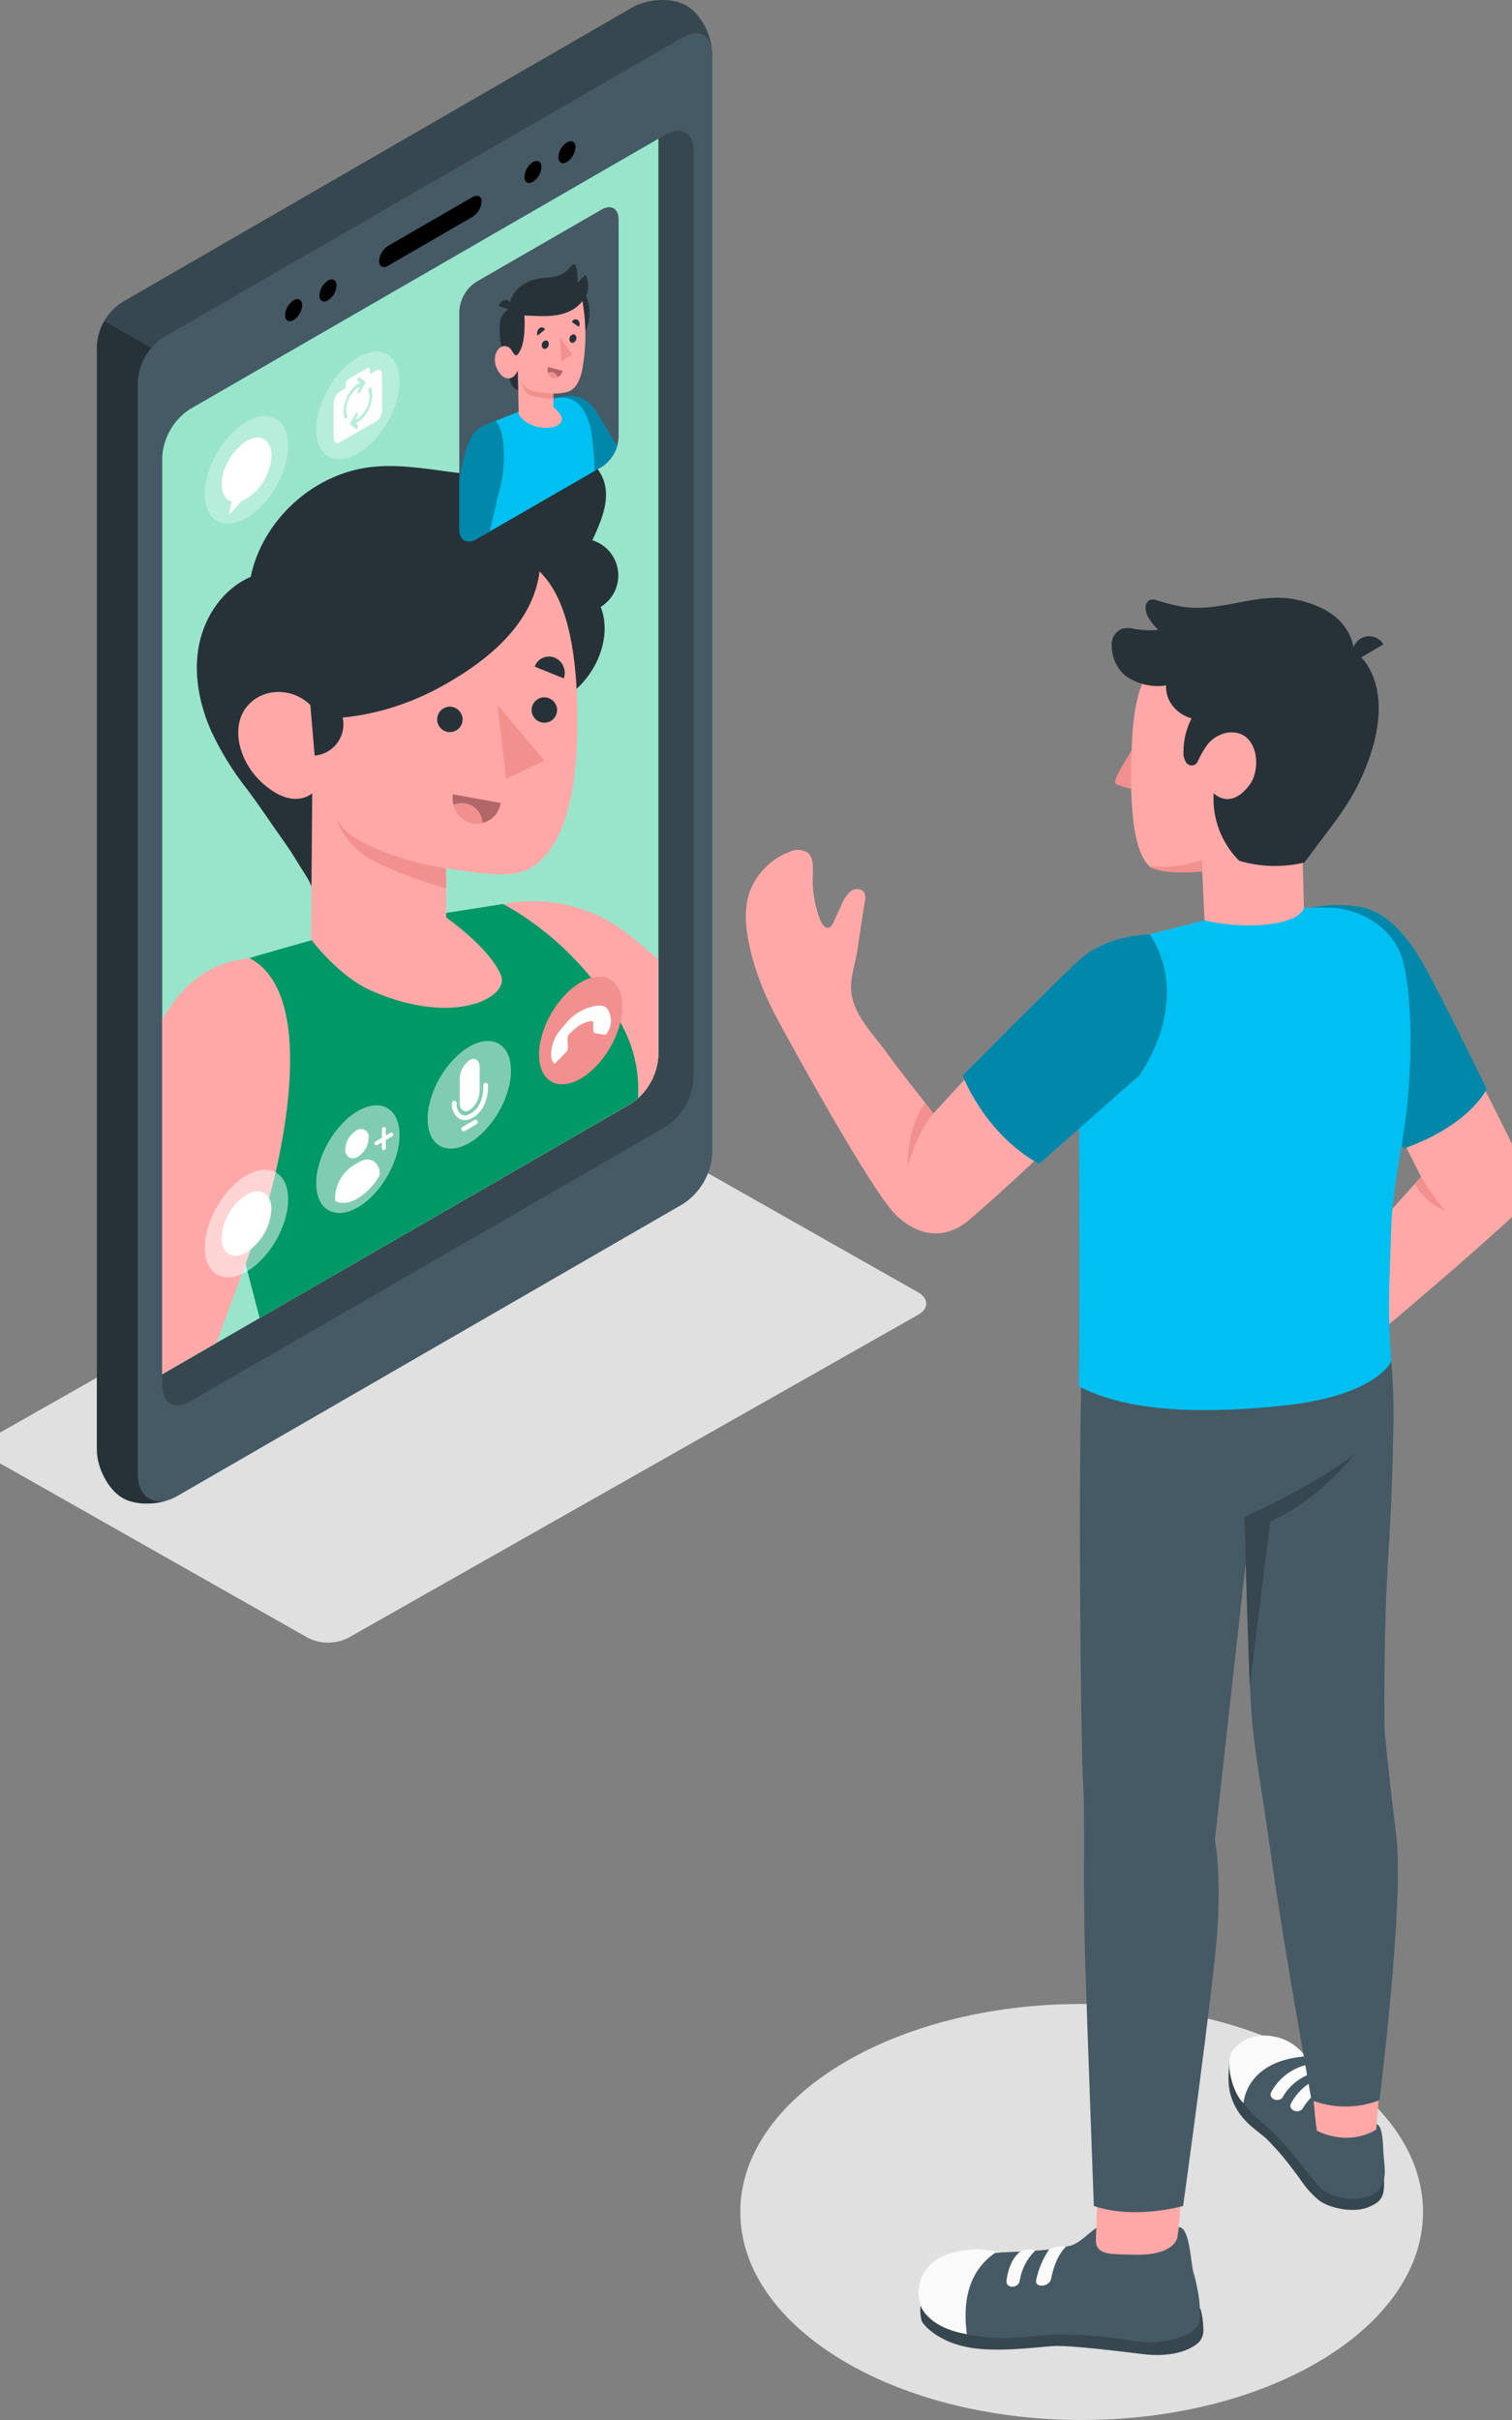<svg width="200" height="320" viewBox="0 0 200 320" fill="none" xmlns="http://www.w3.org/2000/svg">
<rect x="0" y="0" width="200" height="320" fill="#808080" stroke="none"/>
<g clip-path="url(#clip0_4195_9519)">
<path d="M143.078 320C168.016 320 188.232 307.684 188.232 292.492C188.232 277.3 168.016 264.984 143.078 264.984C118.14 264.984 97.924 277.3 97.924 292.492C97.924 307.684 118.14 320 143.078 320Z" fill="#E0E0E0"/>
<path d="M40.76 216.59L-0.952 192.956C-2.409 192.133 -2.409 190.795 -0.952 189.972L74.444 147.243C75.261 146.837 76.164 146.625 77.08 146.625C77.996 146.625 78.899 146.837 79.717 147.243L121.429 170.877C122.882 171.705 122.882 173.043 121.429 173.866L46.033 216.59C45.216 216.999 44.313 217.211 43.397 217.211C42.48 217.211 41.577 216.999 40.76 216.59Z" fill="#E0E0E0"/>
<path d="M83.592 1.008L16.432 39.799C15.37 40.411 14.48 41.282 13.845 42.332C13.211 43.381 12.853 44.575 12.805 45.8V191.645C12.805 194.107 14.323 196.978 16.194 198.061C18.065 199.144 21.309 199.02 23.45 197.792L90.35 159.167C91.471 158.434 92.403 157.448 93.073 156.288C93.743 155.129 94.131 153.829 94.206 152.492V7.149C94.206 4.693 92.688 1.821 90.811 0.738C88.935 -0.345 85.722 -0.22 83.592 1.008Z" fill="#37474F"/>
<path d="M22.554 198.253C20.481 199.057 17.848 199.015 16.231 198.082C14.36 196.999 12.842 194.128 12.842 191.666V45.78C12.881 44.613 13.216 43.475 13.816 42.473L20.061 46.018C18.98 47.275 18.348 48.856 18.263 50.511V194.797C18.237 197.756 20.108 199.16 22.554 198.253Z" fill="#263238"/>
<path d="M21.615 44.608C20.626 45.256 19.804 46.126 19.213 47.15C18.623 48.173 18.281 49.321 18.215 50.501V194.796C18.215 198.118 20.568 199.461 23.444 197.818L90.355 159.188C91.475 158.454 92.408 157.469 93.078 156.309C93.747 155.15 94.135 153.849 94.211 152.512V7.149C94.211 4.703 92.475 3.697 90.355 4.926L21.615 44.608Z" fill="#455A64"/>
<path d="M25.123 54.129C24.057 54.823 23.169 55.76 22.532 56.862C21.896 57.964 21.528 59.201 21.459 60.472V183.214C21.459 185.551 23.102 186.499 25.123 185.333L88.064 148.989C89.13 148.291 90.016 147.354 90.653 146.251C91.289 145.148 91.658 143.911 91.728 142.64V19.898C91.728 17.571 90.08 16.623 88.064 17.784L25.123 54.129Z" fill="#37474F"/>
<path d="M87.09 139.587V18.348L25.123 54.107C24.057 54.802 23.169 55.739 22.532 56.841C21.896 57.943 21.528 59.18 21.459 60.451V181.721L83.426 145.962C84.494 145.261 85.382 144.319 86.019 143.212C86.656 142.104 87.022 140.863 87.09 139.587Z" fill="#00BE80"/>
<path opacity="0.6" d="M87.09 139.587V18.348L25.123 54.107C24.057 54.802 23.169 55.739 22.532 56.841C21.896 57.943 21.528 59.18 21.459 60.451V181.721L83.426 145.962C84.494 145.261 85.382 144.319 86.019 143.212C86.656 142.104 87.022 140.863 87.09 139.587Z" fill="white"/>
<path d="M51.345 32.502L62.503 26.06C63.166 25.677 63.705 25.946 63.705 26.672C63.675 27.076 63.551 27.467 63.342 27.815C63.133 28.162 62.846 28.456 62.503 28.672L51.345 35.135C50.682 35.523 50.143 35.249 50.143 34.528C50.169 34.12 50.291 33.723 50.5 33.37C50.709 33.018 50.999 32.721 51.345 32.502Z" fill="black"/>
<path d="M70.491 21.431C71.113 21.074 71.621 21.364 71.621 22.084C71.599 22.477 71.486 22.858 71.289 23.198C71.093 23.539 70.82 23.828 70.491 24.043C69.864 24.401 69.361 24.111 69.361 23.39C69.382 22.998 69.496 22.616 69.692 22.276C69.888 21.935 70.162 21.646 70.491 21.431Z" fill="black"/>
<path d="M74.993 18.826C75.615 18.463 76.123 18.753 76.123 19.479C76.102 19.87 75.988 20.251 75.792 20.591C75.595 20.93 75.322 21.219 74.993 21.432C74.371 21.795 73.863 21.505 73.863 20.779C73.885 20.388 73.998 20.007 74.194 19.667C74.391 19.328 74.664 19.04 74.993 18.826Z" fill="black"/>
<path d="M38.837 39.711C39.464 39.348 39.972 39.644 39.972 40.364C39.951 40.756 39.837 41.138 39.639 41.477C39.442 41.817 39.167 42.105 38.837 42.318C38.215 42.681 37.707 42.39 37.707 41.67C37.728 41.277 37.841 40.895 38.037 40.555C38.233 40.215 38.507 39.925 38.837 39.711Z" fill="black"/>
<path d="M43.38 37.099C44.007 36.741 44.515 37.031 44.515 37.752C44.493 38.144 44.38 38.526 44.184 38.866C43.987 39.206 43.714 39.496 43.385 39.711C42.758 40.074 42.25 39.778 42.25 39.058C42.272 38.666 42.385 38.284 42.582 37.944C42.778 37.603 43.051 37.314 43.38 37.099Z" fill="black"/>
<path d="M87.09 126.864V139.598C86.965 141.761 85.993 143.789 84.384 145.241C84.09 145.509 83.769 145.745 83.425 145.946L82.249 146.615C76.921 142.179 72.879 138.784 72.879 138.784C63.706 127.953 64.763 119.79 65.883 119.697C66.012 119.697 66.235 119.635 66.546 119.567C69.513 118.975 72.576 119.052 75.509 119.794C78.443 120.535 81.174 121.922 83.503 123.853C84.389 124.553 85.618 125.6 87.09 126.864Z" fill="#FFA8A7"/>
<path d="M84.383 145.232C84.089 145.499 83.768 145.735 83.425 145.936L82.248 146.615L34.341 174.274C32.838 168.522 30.361 158.991 30.33 158.82C30.33 158.732 35.746 150.642 36.114 141.2C36.482 131.757 33.854 127.616 33.004 126.689C33.388 126.533 41.928 124.128 41.928 124.128L58.958 120.729L66.525 119.542C66.525 119.542 76.786 124.569 82.388 135.805C83.914 138.701 84.605 141.965 84.383 145.232Z" fill="#00BE80"/>
<path opacity="0.2" d="M84.383 145.232C84.089 145.499 83.768 145.735 83.425 145.936L82.248 146.615L34.341 174.274C32.838 168.522 30.361 158.991 30.33 158.82C30.33 158.732 35.746 150.642 36.114 141.2C36.482 131.757 33.854 127.616 33.004 126.689C33.388 126.533 41.928 124.128 41.928 124.128L58.958 120.729L66.525 119.542C66.525 119.542 76.786 124.569 82.388 135.805C83.914 138.701 84.605 141.965 84.383 145.232Z" fill="black"/>
<path d="M33.015 126.694C27.894 127.264 24.463 129.705 21.447 134.82V181.716L28.635 177.57L35.316 159.432C35.316 159.432 43.545 132.244 33.015 126.694Z" fill="#FFA8A7"/>
<path d="M41.249 117.692C41.43 117.054 39.922 114.976 39.585 114.401C38.927 113.271 38.202 112.177 37.445 111.11C35.843 108.861 34.335 106.56 32.687 104.373C30.82 102.01 29.233 99.44 27.956 96.713C26.365 93.137 25.567 89.11 26.328 85.27C27.09 81.43 29.562 77.828 33.159 76.278C34.714 68.8 41.399 62.674 48.992 61.767C56.853 60.824 65.181 64.986 72.769 61.467C73.712 61.026 74.629 60.43 75.666 60.342C77.982 60.109 79.91 62.446 80.128 64.768C80.346 67.09 79.33 69.329 78.35 71.438C79.246 71.714 80.043 72.243 80.646 72.961C81.249 73.678 81.632 74.555 81.749 75.485C81.866 76.415 81.712 77.359 81.306 78.204C80.9 79.049 80.259 79.759 79.459 80.248C80.76 83.632 79.485 87.607 77.055 90.292C74.624 92.976 71.214 94.573 67.778 95.728C64.342 96.884 60.776 97.682 57.455 99.118C53.557 100.837 50.086 103.392 47.285 106.602C44.485 109.812 42.424 113.597 41.249 117.692Z" fill="#263238"/>
<path d="M71.366 75.558C73.149 77.372 76.745 81.72 76.346 97.506C76.004 110.887 71.682 114.183 69.48 115.126C67.277 116.07 63.1 115.484 59.021 114.795V121.325C59.021 121.325 64.81 125.341 66.277 128.99C67.406 131.84 60.193 135.799 49.242 131.063C44.764 129.135 41.147 124.216 41.147 124.216L41.297 104.891C41.297 104.891 38.887 107.218 34.824 103.647C31.466 100.698 30.341 95.739 32.969 93.08C35.596 90.421 40.442 91.163 42.297 94.961C42.297 94.961 49.631 95.568 58.311 90.815C66.992 86.063 70.754 80.741 71.366 75.558Z" fill="#FFA8A7"/>
<path d="M61.191 95.117C61.193 95.447 61.097 95.77 60.916 96.047C60.736 96.323 60.478 96.54 60.175 96.671C59.872 96.802 59.537 96.841 59.212 96.784C58.887 96.726 58.586 96.574 58.346 96.347C58.107 96.119 57.94 95.826 57.865 95.505C57.791 95.183 57.813 94.847 57.928 94.537C58.044 94.228 58.247 93.959 58.514 93.764C58.781 93.57 59.099 93.458 59.429 93.443C59.655 93.435 59.88 93.473 60.092 93.553C60.303 93.633 60.496 93.755 60.66 93.911C60.824 94.067 60.956 94.253 61.047 94.46C61.138 94.668 61.187 94.891 61.191 95.117Z" fill="#263238"/>
<path d="M59.907 105.031L66.22 106.176C66.163 106.596 66.022 107 65.806 107.365C65.59 107.729 65.303 108.047 64.961 108.298C64.62 108.549 64.231 108.728 63.819 108.826C63.406 108.924 62.979 108.937 62.561 108.866C61.708 108.695 60.955 108.199 60.46 107.484C59.965 106.769 59.767 105.889 59.907 105.031Z" fill="#B16668"/>
<path d="M62.556 108.866C62.981 108.941 63.417 108.927 63.836 108.824C63.806 108.115 63.502 107.445 62.99 106.953C62.477 106.462 61.794 106.187 61.084 106.187C60.704 106.186 60.328 106.265 59.98 106.42C60.132 107.031 60.455 107.585 60.911 108.019C61.368 108.452 61.938 108.746 62.556 108.866Z" fill="#F28F8F"/>
<path d="M74.573 89.705L70.732 88.151C70.821 87.896 70.96 87.661 71.142 87.462C71.324 87.263 71.545 87.102 71.79 86.991C72.036 86.879 72.302 86.819 72.572 86.813C72.842 86.808 73.11 86.857 73.36 86.959C73.876 87.173 74.29 87.578 74.516 88.09C74.742 88.601 74.762 89.179 74.573 89.705Z" fill="#263238"/>
<path d="M73.689 93.873C73.692 94.203 73.597 94.526 73.417 94.803C73.237 95.08 72.98 95.298 72.678 95.43C72.375 95.562 72.04 95.602 71.715 95.545C71.39 95.489 71.088 95.338 70.848 95.111C70.608 94.884 70.44 94.592 70.365 94.27C70.289 93.949 70.31 93.612 70.425 93.303C70.539 92.993 70.742 92.724 71.008 92.528C71.274 92.333 71.592 92.22 71.922 92.204C72.147 92.197 72.372 92.235 72.583 92.315C72.794 92.395 72.988 92.516 73.152 92.671C73.316 92.826 73.448 93.012 73.54 93.218C73.632 93.425 73.683 93.647 73.689 93.873Z" fill="#263238"/>
<path d="M65.801 93.194L66.962 102.989L72.009 100.584L65.801 93.194Z" fill="#F28F8F"/>
<path d="M58.995 114.815C54.694 114.245 45.842 111.68 44.484 108.176C44.484 108.176 44.935 110.379 47.594 112.649C50.252 114.919 58.995 117.494 58.995 117.494V114.815Z" fill="#F28F8F"/>
<path d="M41.619 99.915C42.163 99.869 42.693 99.716 43.179 99.465C43.664 99.214 44.095 98.87 44.447 98.452C44.8 98.034 45.066 97.551 45.232 97.03C45.397 96.51 45.459 95.961 45.413 95.417C45.366 94.873 45.213 94.343 44.962 93.857C44.711 93.372 44.367 92.941 43.949 92.588C43.531 92.236 43.048 91.97 42.528 91.804C42.007 91.638 41.459 91.577 40.914 91.623L41.619 99.915Z" fill="#263238"/>
<path d="M76.81 142.63C79.857 140.868 82.324 136.598 82.324 133.079C82.324 129.56 79.857 128.14 76.81 129.897C73.763 131.654 71.301 135.929 71.301 139.443C71.301 142.957 73.768 144.387 76.81 142.63Z" fill="#F28F8F"/>
<path fill-rule="evenodd" clip-rule="evenodd" d="M73.685 140.339C73.867 140.163 74.722 139.303 74.882 139.132C74.964 139.056 75.027 138.962 75.065 138.858C75.104 138.753 75.118 138.641 75.105 138.531C75.105 138.246 75.079 137.494 75.079 137.282C75.077 137.178 75.098 137.075 75.14 136.98C75.182 136.885 75.245 136.8 75.323 136.732C75.77 136.228 76.295 135.797 76.877 135.457C77.314 135.207 77.801 135.057 78.303 135.017C78.479 135.017 78.474 135.198 78.469 135.38C78.463 135.561 78.469 135.768 78.469 135.96C78.469 136.017 78.469 136.064 78.469 136.11C78.48 136.212 78.497 136.312 78.52 136.411C78.546 136.577 78.629 136.613 78.712 136.618C78.795 136.623 79.572 136.774 79.894 136.826C80.215 136.877 80.277 136.644 80.35 136.504C80.422 136.364 80.51 136.219 80.593 136.064C80.717 135.817 80.785 135.546 80.79 135.271C80.869 134.604 80.706 133.93 80.329 133.374C80.214 133.238 80.069 133.131 79.904 133.063C79.521 132.933 79.108 132.921 78.717 133.027C77.268 133.285 75.953 134.037 74.996 135.157C73.312 137.069 73.442 137.23 73.245 137.691C72.957 138.389 72.845 139.147 72.918 139.899C73.063 140.417 73.276 140.65 73.353 140.645C73.431 140.64 73.509 140.526 73.685 140.339Z" fill="white"/>
<path opacity="0.5" d="M62.077 151.134C65.119 149.377 67.591 145.102 67.591 141.588C67.591 138.074 65.119 136.644 62.077 138.406C59.035 140.168 56.562 144.438 56.562 147.952C56.562 151.466 59.035 152.891 62.077 151.134Z" fill="white"/>
<path d="M62.124 146.786C61.393 147.211 60.797 146.76 60.797 145.78V142.712C60.804 142.216 60.928 141.727 61.158 141.287C61.389 140.847 61.719 140.467 62.124 140.178C62.854 139.753 63.45 140.204 63.45 141.178V144.252C63.442 144.748 63.318 145.236 63.087 145.676C62.857 146.116 62.527 146.496 62.124 146.786Z" fill="white"/>
<path d="M61.493 148.113C61.199 148.114 60.911 148.029 60.664 147.87C60.359 147.639 60.118 147.334 59.964 146.984C59.81 146.634 59.748 146.25 59.783 145.869C59.783 145.787 59.816 145.708 59.874 145.649C59.932 145.591 60.011 145.558 60.094 145.558C60.176 145.558 60.256 145.591 60.314 145.649C60.372 145.708 60.405 145.787 60.405 145.869C60.375 146.145 60.413 146.424 60.516 146.681C60.619 146.939 60.784 147.167 60.996 147.346C61.146 147.437 61.317 147.488 61.492 147.492C61.668 147.497 61.842 147.455 61.996 147.372C63.815 146.548 63.96 144.392 63.934 143.506C63.934 143.423 63.966 143.344 64.023 143.284C64.08 143.224 64.157 143.189 64.24 143.185C64.281 143.184 64.321 143.191 64.359 143.206C64.396 143.221 64.431 143.244 64.46 143.272C64.489 143.301 64.511 143.335 64.527 143.372C64.543 143.41 64.551 143.45 64.551 143.49C64.608 145.594 63.748 147.258 62.25 147.942C62.013 148.052 61.755 148.11 61.493 148.113Z" fill="white"/>
<path d="M61.337 149.595C61.268 149.596 61.202 149.573 61.147 149.531C61.093 149.49 61.054 149.431 61.036 149.365C61.018 149.299 61.023 149.229 61.049 149.165C61.075 149.102 61.122 149.049 61.181 149.015L62.736 148.108C62.771 148.087 62.81 148.073 62.851 148.067C62.892 148.062 62.933 148.064 62.973 148.075C63.012 148.086 63.049 148.104 63.082 148.129C63.114 148.155 63.141 148.186 63.161 148.222C63.201 148.294 63.211 148.378 63.19 148.458C63.169 148.537 63.117 148.605 63.047 148.647L61.492 149.554C61.446 149.583 61.392 149.598 61.337 149.595Z" fill="white"/>
<path opacity="0.5" d="M47.342 159.644C50.384 157.887 52.851 153.611 52.851 150.093C52.851 146.574 50.384 145.154 47.342 146.91C44.3 148.667 41.828 152.943 41.828 156.462C41.828 159.981 44.295 161.401 47.342 159.644Z" fill="white"/>
<path d="M46.657 153.166C46.49 153.167 46.326 153.124 46.181 153.042C46.006 152.927 45.866 152.767 45.775 152.579C45.684 152.391 45.645 152.182 45.662 151.974C45.685 151.486 45.825 151.01 46.069 150.586C46.313 150.162 46.656 149.803 47.067 149.538C47.23 149.398 47.432 149.312 47.647 149.292C47.861 149.272 48.076 149.319 48.262 149.426C48.448 149.534 48.596 149.697 48.686 149.892C48.775 150.088 48.802 150.307 48.761 150.518C48.739 151.006 48.599 151.482 48.355 151.906C48.11 152.33 47.768 152.689 47.357 152.954C47.146 153.084 46.905 153.157 46.657 153.166Z" fill="white"/>
<path d="M51.986 149.891C51.951 149.831 51.893 149.789 51.827 149.771C51.76 149.754 51.689 149.763 51.629 149.797L51.033 150.145V149.279C51.032 149.211 51.004 149.146 50.955 149.097C50.907 149.049 50.842 149.021 50.774 149.02C50.705 149.02 50.639 149.047 50.59 149.096C50.542 149.145 50.515 149.21 50.515 149.279V150.44L49.654 150.958C49.606 150.987 49.568 151.031 49.547 151.083C49.525 151.136 49.522 151.194 49.536 151.248C49.551 151.303 49.583 151.351 49.628 151.386C49.672 151.421 49.727 151.44 49.784 151.44C49.83 151.441 49.875 151.429 49.913 151.404L50.515 151.062V151.829C50.515 151.898 50.542 151.964 50.59 152.012C50.639 152.061 50.705 152.088 50.774 152.088C50.842 152.087 50.907 152.059 50.955 152.011C51.004 151.962 51.032 151.897 51.033 151.829V150.761L51.888 150.243C51.948 150.209 51.992 150.153 52.01 150.087C52.028 150.021 52.02 149.95 51.986 149.891Z" fill="white"/>
<path d="M49.388 153.518C49.091 153.37 48.759 153.306 48.428 153.331C48.096 153.357 47.778 153.471 47.507 153.663L46.735 154.109C46.033 154.559 45.449 155.17 45.031 155.891C44.612 156.612 44.372 157.422 44.33 158.255V158.804C45.092 159.224 46.128 159.151 47.279 158.488C48.505 157.726 49.518 156.665 50.223 155.405V155.27C50.25 154.93 50.187 154.59 50.04 154.282C49.894 153.975 49.669 153.711 49.388 153.518Z" fill="white"/>
<path opacity="0.5" d="M32.604 168.154C35.651 166.392 38.118 162.116 38.118 158.602C38.118 155.089 35.651 153.663 32.604 155.42C29.557 157.177 27.09 161.453 27.09 164.966C27.09 168.48 29.562 169.911 32.604 168.154Z" fill="white"/>
<path d="M32.607 165.589C33.567 164.966 34.366 164.124 34.939 163.134C35.511 162.143 35.842 161.031 35.903 159.888C35.903 157.815 34.426 156.939 32.607 157.986C31.648 158.611 30.851 159.453 30.278 160.443C29.706 161.433 29.374 162.544 29.311 163.687C29.316 165.791 30.788 166.641 32.607 165.589Z" fill="white"/>
<path opacity="0.3" d="M32.604 68.489C35.651 66.732 38.118 62.457 38.118 58.938C38.118 55.419 35.651 53.999 32.604 55.756C29.557 57.513 27.09 61.788 27.09 65.307C27.09 68.826 29.562 70.246 32.604 68.489Z" fill="white"/>
<path d="M32.607 58.316C31.648 58.941 30.851 59.783 30.278 60.773C29.706 61.763 29.374 62.874 29.311 64.017C29.311 65.266 29.829 66.09 30.637 66.297L30.274 68.116L31.985 66.23C32.21 66.151 32.427 66.05 32.633 65.929C33.593 65.306 34.392 64.465 34.965 63.474C35.537 62.483 35.868 61.371 35.929 60.228C35.903 58.119 34.426 57.269 32.607 58.316Z" fill="white"/>
<path opacity="0.3" d="M47.337 59.98C50.384 58.223 52.851 53.947 52.851 50.434C52.851 46.92 50.384 45.489 47.337 47.246C44.29 49.003 41.828 53.274 41.828 56.798C41.828 60.322 44.295 61.737 47.337 59.98Z" fill="white"/>
<path d="M49.825 48.947L48.944 49.465V49.004C48.944 48.709 48.789 48.563 48.597 48.672L46.084 50.123C45.973 50.21 45.884 50.321 45.824 50.448C45.763 50.575 45.733 50.714 45.736 50.854V51.315L44.855 51.834C44.626 52.014 44.441 52.244 44.316 52.508C44.191 52.772 44.129 53.06 44.135 53.352V57.856C44.135 58.467 44.456 58.773 44.855 58.545L49.825 55.674C50.054 55.493 50.239 55.262 50.364 54.999C50.489 54.736 50.551 54.447 50.546 54.155V49.647C50.546 49.025 50.225 48.714 49.825 48.947ZM45.856 55.306C45.836 55.332 45.811 55.355 45.783 55.373C45.711 55.41 45.648 55.373 45.617 55.327C45.502 55.029 45.445 54.713 45.452 54.394C45.452 53.005 46.301 51.388 47.338 50.766C47.44 50.708 47.548 50.659 47.659 50.621L47.353 50.419C47.312 50.371 47.285 50.312 47.277 50.25C47.269 50.187 47.279 50.123 47.307 50.066C47.364 49.926 47.468 49.854 47.54 49.901L48.234 50.362C48.258 50.383 48.277 50.41 48.289 50.439C48.302 50.469 48.308 50.501 48.307 50.533C48.307 50.618 48.285 50.702 48.245 50.776L47.597 51.911C47.58 51.943 47.557 51.971 47.53 51.994C47.52 52.007 47.508 52.018 47.493 52.025C47.479 52.032 47.463 52.036 47.447 52.036C47.431 52.036 47.415 52.032 47.4 52.025C47.386 52.018 47.373 52.007 47.364 51.994C47.333 51.936 47.318 51.871 47.318 51.805C47.318 51.739 47.333 51.674 47.364 51.616L47.644 51.124C47.53 51.159 47.421 51.206 47.317 51.264C46.854 51.597 46.475 52.034 46.21 52.539C45.946 53.045 45.803 53.605 45.794 54.176C45.788 54.435 45.834 54.692 45.928 54.933C45.948 54.996 45.952 55.063 45.939 55.129C45.927 55.194 45.898 55.255 45.856 55.306ZM47.338 55.824C47.234 55.885 47.125 55.935 47.011 55.974L47.297 56.203C47.33 56.255 47.348 56.316 47.348 56.379C47.348 56.441 47.33 56.502 47.297 56.555C47.276 56.606 47.244 56.653 47.203 56.69C47.183 56.706 47.157 56.716 47.131 56.716C47.104 56.716 47.078 56.706 47.058 56.69L46.4 56.171C46.377 56.148 46.359 56.119 46.348 56.088C46.337 56.056 46.334 56.023 46.338 55.99C46.339 55.906 46.362 55.824 46.405 55.752L47.099 54.668C47.177 54.549 47.281 54.529 47.333 54.622C47.358 54.684 47.368 54.751 47.362 54.818C47.355 54.885 47.333 54.949 47.297 55.005L46.991 55.482C47.103 55.448 47.211 55.401 47.312 55.342C47.783 55.014 48.17 54.579 48.44 54.073C48.71 53.567 48.856 53.004 48.867 52.43C48.872 52.173 48.827 51.917 48.732 51.678C48.715 51.613 48.715 51.545 48.731 51.48C48.748 51.415 48.78 51.355 48.825 51.305C48.919 51.196 49.022 51.191 49.064 51.305C49.18 51.6 49.236 51.916 49.23 52.233C49.23 53.601 48.38 55.218 47.338 55.819V55.824Z" fill="white"/>
<path d="M79.582 27.707L62.998 37.269C62.344 37.694 61.8 38.268 61.41 38.943C61.02 39.619 60.795 40.377 60.754 41.156V70.007C60.754 71.437 61.754 72.017 62.998 71.302L79.582 61.74C80.235 61.314 80.778 60.74 81.168 60.065C81.557 59.389 81.783 58.632 81.826 57.854V29.003C81.826 27.572 80.82 26.992 79.582 27.707Z" fill="#455A64"/>
<path d="M81.64 58.999C81.295 60.13 80.56 61.101 79.567 61.741L78.639 62.259L78.199 62.518C76.732 60.482 75.442 58.595 75.442 58.595C75.037 57.488 74.691 56.36 74.405 55.216C74.183 54.344 74.021 53.457 73.918 52.563C74.854 52.28 75.853 52.28 76.789 52.563C77.722 53.003 78.49 53.729 78.981 54.636C79.51 55.46 80.624 57.31 81.64 58.999Z" fill="#00C0F2"/>
<path opacity="0.3" d="M81.64 58.999C81.295 60.13 80.56 61.101 79.567 61.741L78.639 62.259L78.199 62.518C76.732 60.482 75.442 58.595 75.442 58.595C75.037 57.488 74.691 56.36 74.405 55.216C74.183 54.344 74.021 53.457 73.918 52.563C74.854 52.28 75.853 52.28 76.789 52.563C77.722 53.003 78.49 53.729 78.981 54.636C79.51 55.46 80.624 57.31 81.64 58.999Z" fill="black"/>
<path d="M78.653 62.274L78.213 62.528L73.958 64.985L73.305 65.358L64.785 70.271L64.438 70.468L64.397 69.001L64.827 62.202C64.827 60.891 65.505 55.672 65.505 55.672L67.439 54.9L68.605 54.438L68.988 54.288L69.144 54.226L72.367 52.936C72.58 52.858 72.787 52.796 72.984 52.744C73.048 52.723 73.114 52.708 73.181 52.697C73.432 52.633 73.689 52.591 73.948 52.573C76.342 52.386 77.622 54.185 78.213 57.061C78.458 58.789 78.605 60.53 78.653 62.274Z" fill="#00C0F2"/>
<path d="M66.277 63.985C66.277 63.985 65.468 67.094 64.784 70.271L64.437 70.473L62.882 71.37C61.7 71.976 60.768 71.37 60.768 70.007V63.482C61.203 60.745 61.7 58.901 62.421 57.688C63.141 56.475 64.302 56.102 65.504 55.672C66.598 56.486 67.049 60.372 66.277 63.985Z" fill="#00C0F2"/>
<path opacity="0.3" d="M66.277 63.985C66.277 63.985 65.468 67.094 64.784 70.271L64.437 70.473L62.882 71.37C61.7 71.976 60.768 71.37 60.768 70.007V63.482C61.203 60.745 61.7 58.901 62.421 57.688C63.141 56.475 64.302 56.102 65.504 55.672C66.598 56.486 67.049 60.372 66.277 63.985Z" fill="black"/>
<path d="M67.787 40.617C67.457 40.739 67.154 40.925 66.896 41.166C66.638 41.406 66.43 41.695 66.284 42.016C65.932 42.913 66.056 44.903 66.528 47.017C66.783 48.359 67.179 49.671 67.71 50.93C67.791 51.093 67.91 51.236 68.057 51.345C68.204 51.453 68.374 51.526 68.554 51.557L68.497 48.966L68.415 47.167C68.966 46.204 69.345 45.152 69.534 44.058C69.679 42.358 69.373 41.726 69.373 41.726L67.787 40.617Z" fill="#263238"/>
<path d="M67.527 40.98L65.973 40.462C66.037 40.211 66.192 39.992 66.409 39.85C66.626 39.709 66.888 39.653 67.144 39.695C67.361 39.818 67.522 40.021 67.594 40.26C67.665 40.5 67.641 40.758 67.527 40.98Z" fill="#263238"/>
<path d="M69.564 42.824C69.564 45.503 71.466 47.338 73.788 46.923C76.11 46.509 77.991 43.99 77.986 41.306C77.981 38.621 76.089 36.786 73.762 37.206C71.435 37.626 69.559 40.14 69.564 42.824Z" fill="#263238"/>
<path d="M68.476 46.867C68.098 47.312 67.787 46.385 67.471 46.058C67.154 45.732 66.113 45.395 65.595 46.747C65.076 48.1 66.071 49.691 66.849 49.971C67.989 50.38 68.497 48.965 68.497 48.965L68.616 54.816C69.72 56.553 72.347 56.915 73.607 56.319C74.99 55.672 74.125 54.609 73.197 53.827V52.044C73.837 52.046 74.474 51.97 75.094 51.816C76.131 51.443 76.649 50.448 76.975 49.095C77.584 45.919 77.584 42.657 76.975 39.481C75.814 38.652 71.793 39.533 69.367 41.741C69.549 45.291 68.854 46.421 68.476 46.867Z" fill="#FFA8A7"/>
<path d="M77.553 36.522C77.522 36.46 77.47 36.403 77.403 36.413C77.347 36.431 77.298 36.465 77.263 36.512C76.975 36.824 76.667 37.116 76.34 37.388C76.42 36.907 76.42 36.417 76.34 35.937C76.294 35.647 76.221 34.978 75.905 34.962C75.718 34.962 75.558 35.159 75.418 35.336C74.148 36.927 72.5 36.584 70.976 36.89C69.701 37.16 68.162 38.03 67.587 39.564C67.323 40.264 67.276 40.964 67.799 41.327C68.27 41.603 68.809 41.74 69.354 41.72C71.894 41.783 75.532 42.347 77.408 39.285C77.68 38.832 77.817 38.31 77.802 37.782C77.808 37.347 77.721 36.916 77.548 36.517L77.553 36.522Z" fill="#263238"/>
<path d="M73.192 52.044C73.192 52.044 70.875 51.92 70.082 51.573C69.595 51.357 69.199 50.977 68.963 50.5C69.08 51.001 69.297 51.474 69.6 51.889C70.196 52.651 73.228 52.754 73.228 52.754L73.192 52.044Z" fill="#F28F8F"/>
<path d="M72.59 45.498C72.595 45.64 72.552 45.78 72.468 45.896C72.385 46.011 72.266 46.095 72.129 46.136C71.875 46.177 71.662 45.97 71.662 45.659C71.658 45.516 71.701 45.377 71.784 45.261C71.868 45.146 71.987 45.061 72.124 45.021C72.403 44.98 72.59 45.192 72.59 45.498Z" fill="#263238"/>
<path d="M72.094 43.571L71.104 44.379C71.037 44.216 71.023 44.037 71.064 43.865C71.105 43.694 71.199 43.54 71.332 43.425C71.386 43.372 71.453 43.333 71.525 43.31C71.599 43.288 71.676 43.284 71.751 43.298C71.826 43.313 71.896 43.345 71.956 43.392C72.015 43.44 72.063 43.501 72.094 43.571Z" fill="#263238"/>
<path d="M72.508 48.541L74.421 49.023C74.368 49.318 74.205 49.583 73.964 49.762C73.724 49.941 73.423 50.021 73.125 49.986C72.989 49.933 72.865 49.853 72.76 49.751C72.655 49.649 72.572 49.527 72.514 49.392C72.457 49.258 72.427 49.113 72.426 48.967C72.425 48.821 72.453 48.676 72.508 48.541Z" fill="#B16668"/>
<path d="M72.835 49.194C72.714 49.195 72.595 49.218 72.482 49.261C72.51 49.43 72.586 49.588 72.699 49.716C72.813 49.845 72.961 49.938 73.125 49.987C73.35 50.039 73.587 50 73.783 49.878C73.718 49.678 73.591 49.505 73.42 49.382C73.25 49.259 73.045 49.193 72.835 49.194Z" fill="#F28F8F"/>
<path d="M76.549 43.213L75.643 42.576C75.671 42.502 75.715 42.435 75.772 42.38C75.828 42.325 75.896 42.283 75.97 42.257C76.044 42.23 76.123 42.22 76.202 42.227C76.28 42.233 76.356 42.257 76.425 42.296C76.551 42.409 76.633 42.563 76.656 42.731C76.678 42.9 76.641 43.07 76.549 43.213Z" fill="#263238"/>
<path d="M76.248 44.686C76.253 44.828 76.21 44.968 76.127 45.083C76.043 45.199 75.924 45.283 75.787 45.323C75.528 45.37 75.321 45.157 75.321 44.851C75.316 44.709 75.359 44.569 75.442 44.454C75.526 44.338 75.645 44.254 75.782 44.214C76.031 44.167 76.248 44.38 76.248 44.686Z" fill="#263238"/>
<path d="M74.078 44.571L74.239 47.758L75.695 46.924L74.078 44.571Z" fill="#F28F8F"/>
<path d="M174.76 120.019C180.742 119.614 183.767 120.821 187.534 127.284C191.751 134.519 200.651 152.496 201.186 153.711C202.21 156.003 202.676 158.432 200.506 160.457C194.57 166.026 183.423 175.377 183.423 175.377L179.283 165.293L187.977 155.613L180.635 141.059L174.76 120.019Z" fill="#FFA8A7"/>
<path d="M187.979 155.613C188.903 157.222 189.983 158.737 191.203 160.136C189.488 159.426 188.058 158.165 187.139 156.552L187.979 155.613Z" fill="#F28F8F"/>
<path d="M173.371 120.041C175.592 119.592 177.877 119.56 180.109 119.95C183.165 120.653 185.755 123.052 188.36 127.658C190.966 132.265 196.642 144.008 196.642 144.008C196.642 144.008 194.48 148.752 185.717 151.861L175.151 136.658L173.371 120.041Z" fill="#00C0F2"/>
<path opacity="0.3" d="M173.371 120.041C175.592 119.592 177.877 119.56 180.109 119.95C183.165 120.653 185.755 123.052 188.36 127.658C190.966 132.265 196.642 144.008 196.642 144.008C196.642 144.008 194.48 148.752 185.717 151.861L175.151 136.658L173.371 120.041Z" fill="black"/>
<path d="M121.986 303.764C121.673 304.784 121.647 305.87 121.91 306.904C122.208 307.531 124.095 309.609 127.93 310.365C131.765 311.121 137.045 310.365 139.314 310.227C141.583 310.09 148.718 310.991 150.987 311.266C154.547 311.748 157.29 310.969 158.627 309.677C158.844 309.419 159.003 309.119 159.095 308.795C159.187 308.471 159.21 308.131 159.162 307.798C159.151 306.94 159.025 306.087 158.788 305.262L121.986 303.764Z" fill="#37474F"/>
<path d="M158.144 301.533C158.213 301.824 158.282 302.122 158.335 302.427C158.685 303.942 158.795 305.501 158.664 307.049C158.205 308.173 156.945 308.799 155.929 309.12C153.247 309.968 151.207 309.83 148.235 309.273C145.244 308.833 142.22 308.646 139.197 308.715C136.86 308.875 133.643 309.318 131.298 309.105C129.309 309.019 127.347 308.619 125.484 307.92C123.956 307.256 122.329 306.392 121.947 304.788C121.488 301.404 122.909 299.906 124.521 298.966C126.133 298.027 128.395 298.096 130.832 297.935C133.04 297.782 134.652 297.782 136.607 297.63C138.308 297.551 139.999 297.318 141.657 296.934C143.132 296.468 144.652 294.581 145.279 294.512C145.279 294.512 155.096 294.436 156.036 294.512C157.12 294.604 157.449 297.958 157.564 298.691C157.67 299.264 157.693 299.876 157.846 300.426C157.961 300.792 158.06 301.159 158.144 301.533Z" fill="#455A64"/>
<path d="M127.892 308.647C127.587 306.209 127.182 300.93 131.666 297.874H132.239C130.211 297.288 128.057 297.288 126.028 297.874C122.438 298.829 120.848 301.733 121.742 304.804C121.742 304.781 122.544 307.753 127.892 308.647Z" fill="#FAFAFA"/>
<path d="M140.994 297.111C139.543 298.394 139.038 301.32 139.038 301.32C138.847 302.42 136.861 302.581 137.052 301.527C137.354 300.068 137.938 298.682 138.771 297.447C139.453 297.087 140.236 296.969 140.994 297.111Z" fill="#FAFAFA"/>
<path d="M136.922 297.607C135.83 298.684 135.114 300.086 134.882 301.602C134.684 302.649 133.026 302.634 133.14 301.602C133.14 301.602 133.339 299.012 134.89 297.782C135.19 297.592 135.531 297.477 135.885 297.447C136.238 297.416 136.594 297.471 136.922 297.607Z" fill="#FAFAFA"/>
<path d="M156.364 287.347C156.364 287.347 156.104 293.665 155.752 295.751C155.539 296.989 153.927 298.28 149.9 298.142C147.066 298.051 144.843 298.287 144.957 296.072L145.202 289.624L156.364 287.347Z" fill="#FFA8A7"/>
<path d="M162.655 272.464C162.51 274.183 162.281 275.741 162.983 277.636C163.992 280.356 166.131 281.609 167.384 282.678C168.71 283.986 169.931 285.396 171.036 286.896C172.266 288.423 172.564 289.356 174.443 290.929C175.635 291.915 178.966 292.725 181.013 291.854C182.618 291.174 183.175 290.624 183.076 288.171C182.977 285.719 175.146 284.871 175.146 284.871L162.655 272.464Z" fill="#37474F"/>
<path d="M182.06 280.846C182.733 281.083 182.901 282.298 183 284.704C183.077 286.523 183.886 289.189 181.243 290.335C179.119 291.259 175.719 290.648 174.283 288.929C172.488 286.79 171.273 284.903 168.714 282.29C166.49 279.998 164.183 279.234 163.19 274.727C162.556 271.808 163.06 270.601 165.123 269.768C167.957 268.615 172.411 272.374 174.627 272.962C176.545 273.504 181.396 280.602 182.06 280.846Z" fill="#455A64"/>
<path d="M174.623 272.961L174.248 272.839C172.985 272.889 171.757 273.268 170.685 273.938C169.614 274.607 168.735 275.545 168.137 276.659C167.755 277.423 168.901 278.072 169.611 277.423C171.2 274.428 174.447 273.763 175.723 273.603C175.402 273.319 175.028 273.101 174.623 272.961Z" fill="#FAFAFA"/>
<path d="M176.457 274.335C175.264 274.448 174.119 274.856 173.123 275.523C172.128 276.19 171.315 277.095 170.758 278.155C170.376 278.919 171.522 279.561 172.24 278.919C172.778 277.98 173.514 277.17 174.396 276.543C175.279 275.916 176.287 275.489 177.351 275.29C177.045 274.947 176.747 274.626 176.457 274.335Z" fill="#FAFAFA"/>
<path d="M182.439 276.49L182.057 281.57C182.057 281.57 178.833 283.931 174.211 281.769C174.073 281.486 173.684 276.948 173.684 276.948L182.439 276.49Z" fill="#FFA8A7"/>
<path d="M164.493 278.088C164.493 278.088 164.714 272.687 172.377 271.938L172.82 272.175C171.947 270.818 170.603 269.833 169.046 269.409C166.502 268.752 164.462 269.409 163.148 271.021C161.834 272.633 163.163 277.026 164.493 278.088Z" fill="#FAFAFA"/>
<path d="M184.68 242.668C183.588 233.783 183.152 228.825 183.152 228.825C183.152 228.825 182.931 216.326 183.695 204.79C184.031 199.71 184.199 194.094 184.306 189.029C184.441 183.395 183.993 177.763 182.969 172.221C182.969 172.221 143.624 164.398 143.135 178.837C142.547 196.134 143.005 230.903 143.249 235.418C143.601 241.767 143.181 248.154 143.578 260.477C143.914 270.691 144.686 291.701 144.686 291.701C150.095 293.55 156.497 291.701 156.497 291.701C156.497 291.701 160.569 262.402 161.035 255.106C161.532 247.26 160.699 243.28 160.699 243.28L164.771 206.715C164.771 206.715 165.076 218.45 165.428 224.791C165.779 231.132 166.689 235.006 168.339 246.817C169.767 257.054 173.48 277.712 173.48 277.712C176.37 278.834 179.575 278.834 182.465 277.712C182.465 277.712 185.78 251.554 184.68 242.668Z" fill="#455A64"/>
<path d="M179.285 192.178C179.285 192.178 174.357 198.466 168.031 201.17C168.031 201.17 165.281 223.28 165.304 222.845L164.586 200.59C164.586 200.59 174.044 196.403 179.285 192.178Z" fill="#37474F"/>
<path d="M158.992 114.503L159.611 127.659L172.66 126.963L172.255 111.668L158.992 114.503Z" fill="#FFA8A7"/>
<path d="M185.467 126.719C184.375 123.128 180.578 120.172 175.788 120.026C174.726 120.026 172.48 120.026 172.48 120.026C171.937 122.242 165.145 123.082 159.339 121.699C157.582 122.166 150.286 123.923 148.827 124.404C144.655 125.794 143.364 130.05 142.715 143.664C142.715 143.664 142.845 170.51 142.715 183.322C150.057 187.196 161.41 186.715 169.454 185.897C182.136 184.614 184.023 180.022 184.023 180.022C183.496 172.55 183.817 169.739 184.023 162.359C184.176 156.82 185.773 150.952 186.27 144.673C187.034 135.344 186.216 129.187 185.467 126.719Z" fill="#00C0F2"/>
<path d="M150.256 98.353C150.256 98.353 147.146 103.075 147.505 103.533C147.865 103.992 150.149 104.42 150.149 104.42L150.256 98.353Z" fill="#F28F8F"/>
<path d="M158.854 85.296C152.559 86.625 150.045 88.467 149.686 99.216C149.304 109.675 150.618 113.12 151.978 114.496C152.903 115.443 158.052 115.619 160.649 114.9C163.896 114.007 171.246 111.401 174.684 106.145C178.733 99.965 179.795 91.584 175.448 88.146C169.351 83.34 161.413 84.754 158.854 85.296Z" fill="#FFA8A7"/>
<path d="M151.971 114.525C152.735 115.289 156.325 115.556 159.03 115.228L158.992 113.7C156.748 114.52 154.343 114.802 151.971 114.525Z" fill="#F28F8F"/>
<path d="M148.826 89.33C150.391 90.457 152.336 90.925 154.243 90.636C154.204 91.478 154.428 92.311 154.884 93.02C155.524 93.987 156.493 94.688 157.612 94.991C156.924 96.341 156.558 97.831 156.542 99.346C156.499 99.824 156.603 100.304 156.84 100.721C156.914 100.872 157.029 100.999 157.173 101.086C157.317 101.174 157.483 101.218 157.651 101.214C157.819 101.21 157.982 101.158 158.122 101.064C158.261 100.969 158.37 100.837 158.437 100.683C158.79 99.87 159.236 99.101 159.766 98.391C160.443 97.567 161.401 97.022 162.455 96.863C166.413 96.435 166.902 101.6 165.32 103.739C162.73 107.245 160.538 104.877 160.538 104.877C160.432 106.524 160.679 108.175 161.263 109.719C161.847 111.264 162.753 112.665 163.922 113.831C166.729 114.654 169.702 114.73 172.548 114.053C176.062 109.224 178.27 106.879 180.134 102.715C184.091 93.906 182.181 88.383 179.126 86.052C178.514 81.988 175.306 80.17 171.677 79.337C166.229 78.084 161.134 81.316 155.74 80.101C154.853 79.918 153.975 79.688 153.112 79.413C152.78 79.257 152.401 79.229 152.05 79.337C151.857 79.468 151.707 79.651 151.616 79.865C151.525 80.079 151.498 80.315 151.538 80.544C151.607 81.583 152.661 82.737 153.196 83.294C152.018 83.404 150.831 83.335 149.674 83.088C149.267 83.027 148.853 83.042 148.452 83.134C148.011 83.304 147.637 83.611 147.385 84.01C147.133 84.409 147.017 84.879 147.053 85.35C147.05 86.101 147.206 86.844 147.511 87.531C147.817 88.217 148.265 88.83 148.826 89.33Z" fill="#263238"/>
<path d="M179.222 87.427L182.988 85.204C182.693 84.705 182.212 84.343 181.65 84.198C181.089 84.053 180.493 84.138 179.993 84.433C179.494 84.727 179.132 85.209 178.987 85.77C178.842 86.332 178.927 86.928 179.222 87.427Z" fill="#263238"/>
<path d="M102.962 135C103.986 136.925 115.278 157.599 118.563 160.723C120.901 162.954 124.522 164.467 128.273 161.251C135.264 155.253 145.715 145.062 145.715 145.062C154.203 140.119 155.089 129.018 151.254 125.137C151.254 125.137 147.846 122.578 142.751 127.368C134.286 135.329 123.46 147.231 123.46 147.231C121.374 144.481 119.526 142.304 117.272 139.171C115.476 136.673 112.688 134.053 112.573 130.768C112.512 129.072 113.139 127.375 113.398 125.71C113.727 123.54 114.033 121.386 114.392 119.216C114.521 118.79 114.48 118.329 114.277 117.933C114.046 117.7 113.734 117.564 113.405 117.554C113.077 117.544 112.757 117.661 112.512 117.879C111.953 118.378 111.528 119.008 111.275 119.713L110.258 121.928C110.098 122.28 109.869 122.692 109.494 122.692C108.539 122.692 108.028 120.24 107.86 119.568C107.562 118.242 107.447 116.883 107.516 115.526C107.554 114.502 107.577 113.288 106.752 112.684C106.376 112.483 105.956 112.377 105.529 112.377C105.103 112.377 104.683 112.483 104.307 112.684C102.187 113.538 100.462 115.154 99.471 117.214C98.103 120.125 98.707 123.51 99.471 126.497C100.297 129.459 101.469 132.313 102.962 135Z" fill="#FFA8A7"/>
<path d="M123.46 147.262C121.329 149.6 120.076 154.23 120.076 154.23C120.076 154.23 119.847 149.325 122.368 145.826L123.46 147.262Z" fill="#F28F8F"/>
<path d="M152.095 123.556C148.764 123.716 145.547 124.579 143.011 126.719C141.086 128.346 127.334 142.22 127.334 142.22C127.334 142.22 130.191 149.86 137.434 153.901L150.681 142.22C150.681 142.22 157.893 132.571 152.095 123.556Z" fill="#00C0F2"/>
<g opacity="0.3">
<path d="M152.097 123.558C148.766 123.719 145.549 124.582 143.013 126.721C141.088 128.348 127.336 142.222 127.336 142.222C127.336 142.222 130.193 149.862 137.436 153.904L150.683 142.222C150.683 142.222 157.895 132.573 152.097 123.558Z" fill="black"/>
</g>
</g>
<defs>
<clipPath id="clip0_4195_9519">
<rect width="200" height="320" fill="white"/>
</clipPath>
</defs>
</svg>
